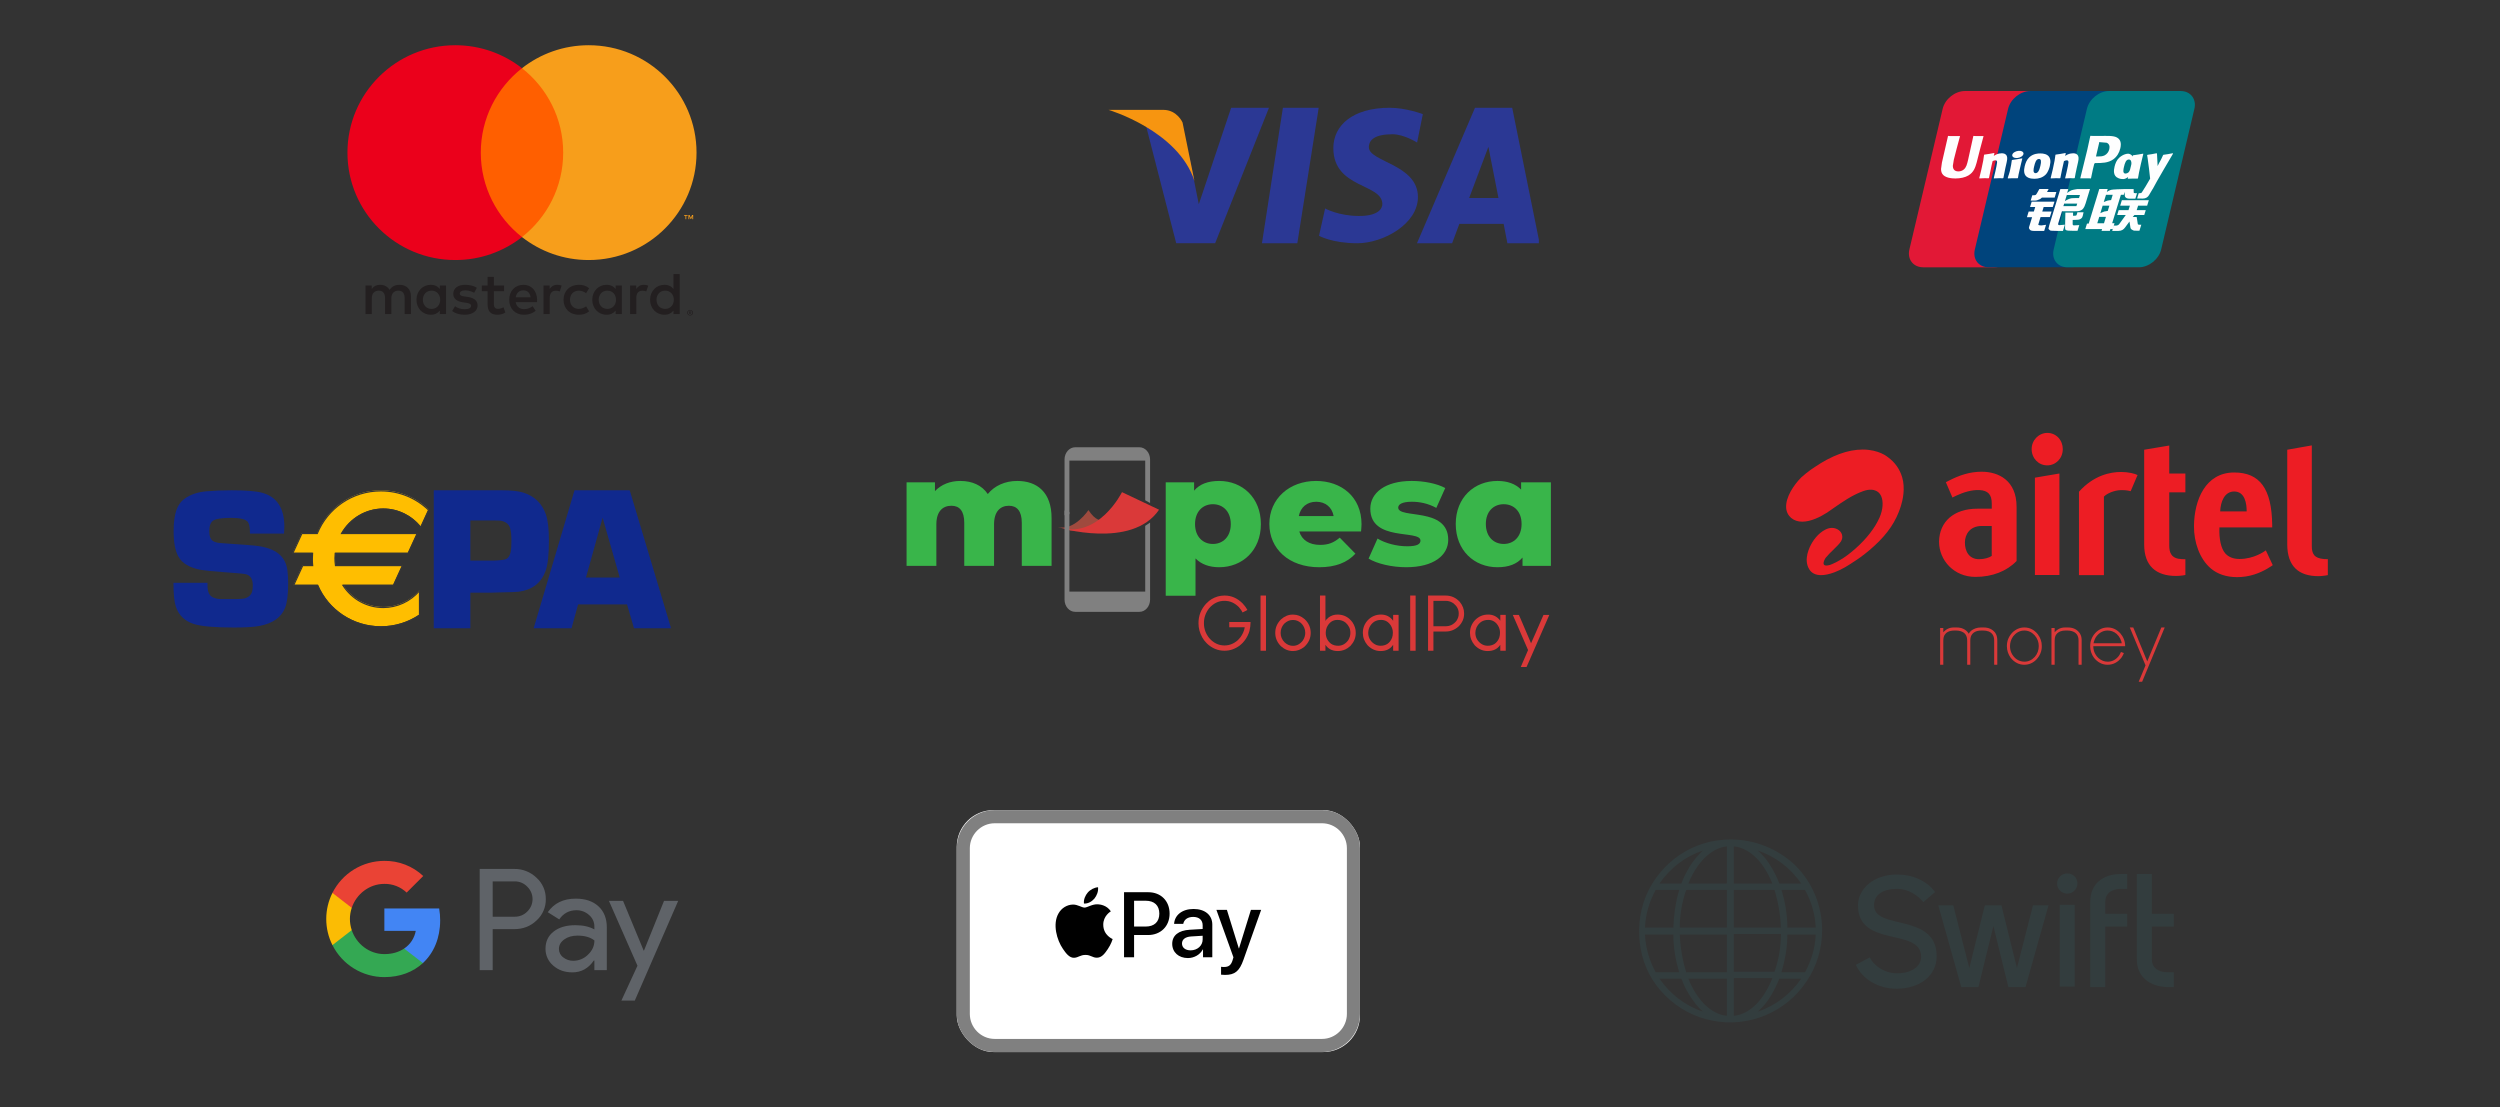 <svg width="341" height="151" viewBox="0 0 341 151" fill="none" xmlns="http://www.w3.org/2000/svg">
<rect x="0" y="0" width="341" height="151" fill="#333333" stroke="none"/>
<g clip-path="url(#clip0_7553_6808)">
<path d="M56.053 42.835V40.393C56.053 39.474 55.464 38.855 54.516 38.847C54.017 38.839 53.502 38.993 53.143 39.539C52.873 39.107 52.448 38.847 51.851 38.847C51.434 38.847 51.025 38.969 50.707 39.425V38.944H49.856V42.835H50.715V40.678C50.715 40.003 51.091 39.644 51.671 39.644C52.235 39.644 52.521 40.011 52.521 40.67V42.835H53.38V40.678C53.38 40.003 53.772 39.644 54.336 39.644C54.916 39.644 55.194 40.011 55.194 40.67V42.835H56.053ZM68.756 38.944H67.366V37.764H66.508V38.944H65.715V39.718H66.508V41.492C66.508 42.395 66.859 42.932 67.865 42.932C68.233 42.932 68.657 42.819 68.927 42.631L68.682 41.907C68.429 42.053 68.151 42.127 67.93 42.127C67.505 42.127 67.366 41.866 67.366 41.476V39.718H68.756V38.944ZM76.006 38.847C75.516 38.847 75.197 39.075 74.976 39.417V38.944H74.134V42.835H74.984V40.654C74.984 40.011 75.262 39.653 75.818 39.653C75.99 39.653 76.17 39.677 76.35 39.75L76.611 38.953C76.423 38.879 76.178 38.847 76.006 38.847ZM65.044 39.254C64.636 38.985 64.072 38.847 63.45 38.847C62.461 38.847 61.824 39.319 61.824 40.092C61.824 40.727 62.298 41.118 63.172 41.24L63.573 41.297C64.039 41.362 64.26 41.484 64.26 41.704C64.26 42.005 63.949 42.176 63.369 42.176C62.78 42.176 62.355 41.988 62.069 41.769L61.668 42.428C62.134 42.77 62.723 42.932 63.361 42.932C64.489 42.932 65.142 42.404 65.142 41.663C65.142 40.979 64.628 40.621 63.777 40.499L63.377 40.442C63.009 40.393 62.715 40.32 62.715 40.059C62.715 39.775 62.993 39.604 63.459 39.604C63.957 39.604 64.44 39.791 64.677 39.937L65.044 39.254ZM87.814 38.847C87.324 38.847 87.005 39.075 86.784 39.417V38.944H85.942V42.835H86.792V40.654C86.792 40.011 87.07 39.653 87.626 39.653C87.798 39.653 87.978 39.677 88.157 39.75L88.419 38.953C88.231 38.879 87.986 38.847 87.814 38.847ZM76.865 40.89C76.865 42.07 77.69 42.932 78.949 42.932C79.538 42.932 79.93 42.802 80.355 42.469L79.946 41.785C79.628 42.013 79.292 42.135 78.925 42.135C78.246 42.127 77.748 41.639 77.748 40.89C77.748 40.141 78.246 39.653 78.925 39.644C79.292 39.644 79.628 39.767 79.946 39.994L80.355 39.311C79.93 38.977 79.538 38.847 78.949 38.847C77.69 38.847 76.865 39.709 76.865 40.89ZM84.822 40.89V38.944H83.972V39.417C83.703 39.067 83.294 38.847 82.738 38.847C81.643 38.847 80.784 39.701 80.784 40.89C80.784 42.078 81.643 42.932 82.738 42.932C83.294 42.932 83.703 42.713 83.972 42.363V42.835H84.822V40.89ZM81.663 40.89C81.663 40.206 82.113 39.644 82.848 39.644C83.551 39.644 84.025 40.182 84.025 40.89C84.025 41.598 83.551 42.135 82.848 42.135C82.109 42.135 81.663 41.573 81.663 40.89ZM71.404 38.847C70.26 38.847 69.459 39.677 69.459 40.89C69.459 42.127 70.292 42.932 71.461 42.932C72.05 42.932 72.589 42.786 73.064 42.387L72.647 41.761C72.32 42.021 71.903 42.167 71.51 42.167C70.963 42.167 70.464 41.915 70.341 41.215H73.243C73.251 41.109 73.26 41.004 73.26 40.89C73.251 39.677 72.499 38.847 71.404 38.847ZM71.388 39.604C71.936 39.604 72.287 39.946 72.377 40.548H70.35C70.44 39.986 70.783 39.604 71.388 39.604ZM92.711 40.89V37.382H91.861V39.417C91.591 39.067 91.182 38.847 90.626 38.847C89.531 38.847 88.672 39.701 88.672 40.89C88.672 42.078 89.531 42.932 90.626 42.932C91.182 42.932 91.591 42.713 91.861 42.363V42.835H92.711V40.89ZM94.129 42.273C94.182 42.273 94.235 42.281 94.284 42.302C94.333 42.322 94.374 42.351 94.411 42.383C94.448 42.42 94.476 42.461 94.497 42.505C94.517 42.554 94.529 42.603 94.529 42.656C94.529 42.709 94.517 42.758 94.497 42.806C94.476 42.851 94.448 42.896 94.411 42.928C94.374 42.965 94.333 42.989 94.284 43.01C94.235 43.03 94.186 43.042 94.129 43.042C94.072 43.042 94.023 43.03 93.974 43.01C93.925 42.989 93.884 42.961 93.847 42.928C93.81 42.892 93.781 42.851 93.761 42.806C93.741 42.762 93.728 42.709 93.728 42.656C93.728 42.603 93.741 42.554 93.761 42.505C93.781 42.456 93.81 42.416 93.847 42.383C93.884 42.346 93.925 42.322 93.974 42.302C94.019 42.281 94.072 42.273 94.129 42.273ZM94.129 42.961C94.17 42.961 94.211 42.953 94.248 42.937C94.284 42.92 94.317 42.9 94.341 42.871C94.37 42.843 94.391 42.81 94.407 42.774C94.423 42.737 94.431 42.697 94.431 42.656C94.431 42.615 94.423 42.574 94.407 42.538C94.391 42.501 94.37 42.469 94.341 42.44C94.313 42.412 94.284 42.391 94.248 42.375C94.211 42.359 94.174 42.351 94.129 42.351C94.088 42.351 94.047 42.359 94.01 42.375C93.974 42.391 93.941 42.412 93.912 42.44C93.884 42.469 93.863 42.501 93.847 42.538C93.831 42.574 93.822 42.615 93.822 42.656C93.822 42.697 93.831 42.737 93.847 42.774C93.863 42.81 93.884 42.843 93.912 42.871C93.941 42.9 93.974 42.92 94.01 42.937C94.047 42.953 94.084 42.961 94.129 42.961ZM94.149 42.477C94.194 42.477 94.231 42.489 94.256 42.509C94.28 42.53 94.292 42.558 94.292 42.595C94.292 42.623 94.284 42.648 94.264 42.668C94.243 42.688 94.215 42.701 94.178 42.705L94.296 42.839H94.203L94.092 42.705H94.055V42.839H93.978V42.481H94.149V42.477ZM94.064 42.546V42.644H94.153C94.174 42.644 94.19 42.639 94.203 42.631C94.215 42.623 94.219 42.611 94.219 42.595C94.219 42.578 94.215 42.566 94.203 42.558C94.19 42.55 94.174 42.546 94.153 42.546H94.064ZM89.547 40.89C89.547 40.206 89.997 39.644 90.733 39.644C91.436 39.644 91.91 40.182 91.91 40.89C91.91 41.598 91.436 42.135 90.733 42.135C89.997 42.135 89.547 41.573 89.547 40.89ZM60.843 40.89V38.944H59.993V39.417C59.723 39.067 59.314 38.847 58.758 38.847C57.663 38.847 56.805 39.701 56.805 40.89C56.805 42.078 57.663 42.932 58.758 42.932C59.314 42.932 59.723 42.713 59.993 42.363V42.835H60.843V40.89ZM57.679 40.89C57.679 40.206 58.129 39.644 58.865 39.644C59.568 39.644 60.042 40.182 60.042 40.89C60.042 41.598 59.568 42.135 58.865 42.135C58.129 42.135 57.679 41.573 57.679 40.89Z" fill="#231F20"/>
<path d="M77.636 9.303H64.762V32.34H77.636V9.303Z" fill="#FF5F00"/>
<path d="M65.58 20.819C65.58 16.148 67.778 11.985 71.2 9.303C68.698 7.341 65.539 6.169 62.105 6.169C53.98 6.169 47.392 12.729 47.392 20.819C47.392 28.909 53.98 35.469 62.105 35.469C65.539 35.469 68.694 34.297 71.2 32.336C67.778 29.654 65.58 25.491 65.58 20.819Z" fill="#EB001B"/>
<path d="M95.007 20.819C95.007 28.909 88.419 35.469 80.293 35.469C76.86 35.469 73.705 34.297 71.199 32.336C74.62 29.654 76.819 25.491 76.819 20.819C76.819 16.148 74.62 11.985 71.199 9.303C73.701 7.341 76.86 6.169 80.293 6.169C88.419 6.169 95.007 12.729 95.007 20.819Z" fill="#F79E1B"/>
<path d="M93.602 29.898V29.426H93.794V29.329H93.308V29.426H93.5V29.898H93.602ZM94.546 29.898V29.329H94.399L94.227 29.719L94.056 29.329H93.904V29.898H94.011V29.471L94.17 29.841H94.28L94.44 29.471V29.902H94.546V29.898Z" fill="#F79E1B"/>
</g>
<g clip-path="url(#clip1_7553_6808)">
<path d="M167.927 14.701L163.516 27.858C163.516 27.858 162.395 22.293 162.284 21.594C159.773 15.864 156.067 16.183 156.067 16.183L160.435 33.179V33.176H165.745L173.087 14.701H167.927ZM172.131 33.179H176.954L179.87 14.701H174.987L172.131 33.179ZM206.264 14.701H201.189L193.277 33.179H198.068L199.056 30.54H205.096L205.61 33.179H210L206.264 14.701ZM200.393 27.011L203.018 20.028L204.392 27.011H200.393ZM186.712 20.087C186.712 19.069 187.549 18.311 189.948 18.311C191.507 18.311 193.292 19.444 193.292 19.444L194.075 15.565C194.075 15.565 191.794 14.7 189.555 14.7C184.483 14.7 181.868 17.125 181.868 20.196C181.868 25.75 188.552 24.989 188.552 27.841C188.552 28.33 188.164 29.46 185.38 29.46C182.588 29.46 180.746 28.437 180.746 28.437L179.914 32.16C179.914 32.16 181.7 33.178 185.15 33.178C188.609 33.178 193.406 30.591 193.406 26.875C193.406 22.405 186.712 22.082 186.712 20.087Z" fill="#2B3894"/>
<path d="M162.923 24.688L161.3 16.712C161.3 16.712 160.566 14.984 158.658 14.984C156.749 14.984 151.199 14.984 151.199 14.984C151.199 14.984 160.709 17.793 162.923 24.688Z" fill="#F79510"/>
</g>
<g clip-path="url(#clip2_7553_6808)">
<path d="M268.015 12.416H277.751C279.11 12.416 279.955 13.508 279.638 14.852L275.105 34.028C274.786 35.367 273.425 36.46 272.065 36.46H262.328C260.971 36.46 260.125 35.367 260.441 34.028L264.978 14.852C265.294 13.508 266.654 12.416 268.015 12.416Z" fill="#E21836"/>
<path d="M276.94 12.415H288.136C289.495 12.415 288.882 13.507 288.562 14.85L284.031 34.028C283.712 35.367 283.812 36.459 282.45 36.459H271.254C269.892 36.459 269.05 35.367 269.369 34.028L273.902 14.85C274.223 13.507 275.58 12.415 276.94 12.415Z" fill="#00447C"/>
<path d="M287.692 12.415H297.428C298.789 12.415 299.634 13.507 299.314 14.85L294.783 34.028C294.463 35.367 293.101 36.459 291.74 36.459H282.01C280.648 36.459 279.803 35.367 280.122 34.028L284.655 14.85C284.972 13.507 286.331 12.415 287.692 12.415Z" fill="#007B84"/>
<path d="M270.558 18.56C269.557 18.571 269.261 18.56 269.167 18.538C269.13 18.709 268.455 21.779 268.452 21.782C268.307 22.404 268.202 22.846 267.842 23.133C267.638 23.299 267.4 23.379 267.123 23.379C266.68 23.379 266.421 23.162 266.377 22.75L266.369 22.608C266.369 22.608 266.505 21.776 266.505 21.771C266.505 21.771 267.213 18.973 267.34 18.603C267.345 18.589 267.348 18.575 267.35 18.56C265.97 18.573 265.726 18.56 265.709 18.538C265.693 18.606 265.679 18.674 265.666 18.742L264.942 21.896L264.879 22.165L264.759 23.04C264.759 23.299 264.81 23.511 264.914 23.689C265.243 24.258 266.185 24.343 266.717 24.343C267.402 24.343 268.045 24.199 268.481 23.938C269.235 23.498 269.432 22.811 269.609 22.201L269.69 21.887C269.69 21.887 270.421 18.981 270.545 18.603C270.55 18.582 270.552 18.571 270.558 18.56ZM273.043 20.906C272.867 20.906 272.545 20.947 272.256 21.087C272.151 21.14 272.052 21.202 271.947 21.263L272.042 20.926L271.99 20.87C271.377 20.992 271.24 21.009 270.674 21.087L270.627 21.118C270.561 21.656 270.502 22.059 270.259 23.115C270.166 23.505 270.07 23.897 269.973 24.285L269.999 24.335C270.418 24.309 270.839 24.302 271.26 24.313L271.3 24.269C271.365 23.946 271.372 23.87 271.515 23.215C271.581 22.904 271.72 22.222 271.789 21.979C271.915 21.921 272.039 21.865 272.158 21.865C272.44 21.865 272.406 22.108 272.395 22.205C272.383 22.367 272.28 22.898 272.175 23.354L272.104 23.648C272.055 23.865 272.001 24.076 271.952 24.292L271.973 24.335C272.545 24.305 272.72 24.305 273.208 24.313L273.265 24.269C273.354 23.764 273.38 23.628 273.537 22.893L273.615 22.556C273.768 21.894 273.845 21.559 273.73 21.286C273.607 20.98 273.313 20.906 273.043 20.906ZM275.82 21.598C275.515 21.655 275.322 21.693 275.129 21.719C274.938 21.749 274.752 21.776 274.457 21.816L274.435 21.837L274.413 21.853C274.382 22.069 274.361 22.255 274.32 22.475C274.286 22.701 274.233 22.959 274.147 23.329C274.113 23.492 274.067 23.653 274.008 23.81C273.971 23.91 273.93 24.006 273.855 24.285L273.872 24.311L273.887 24.335C274.162 24.322 274.342 24.313 274.526 24.311C274.711 24.304 274.902 24.311 275.197 24.313L275.223 24.292L275.251 24.269C275.294 24.017 275.3 23.95 275.326 23.827C275.352 23.696 275.397 23.514 275.506 23.028C275.558 22.8 275.615 22.573 275.669 22.34C275.725 22.107 275.783 21.879 275.839 21.651L275.83 21.624L275.82 21.598ZM275.826 20.664C275.55 20.504 275.065 20.555 274.738 20.776C274.413 20.994 274.376 21.303 274.652 21.466C274.923 21.622 275.41 21.575 275.733 21.352C276.057 21.129 276.098 20.824 275.826 20.664ZM277.496 24.385C278.055 24.385 278.628 24.233 279.06 23.783C279.391 23.418 279.543 22.873 279.595 22.65C279.767 21.909 279.634 21.563 279.466 21.351C279.211 21.029 278.761 20.927 278.293 20.927C278.012 20.927 277.343 20.954 276.82 21.429C276.445 21.771 276.272 22.236 276.167 22.682C276.061 23.136 275.94 23.954 276.702 24.258C276.938 24.357 277.277 24.385 277.496 24.385ZM277.453 22.716C277.582 22.154 277.734 21.683 278.122 21.683C278.426 21.683 278.448 22.034 278.313 22.597C278.289 22.722 278.177 23.187 278.027 23.386C277.922 23.531 277.799 23.62 277.661 23.62C277.62 23.62 277.377 23.62 277.374 23.265C277.372 23.09 277.408 22.91 277.452 22.716H277.453ZM280.993 24.313L281.036 24.269C281.098 23.946 281.109 23.87 281.246 23.215C281.315 22.904 281.456 22.222 281.523 21.979C281.649 21.921 281.772 21.864 281.894 21.864C282.175 21.864 282.14 22.108 282.13 22.204C282.119 22.367 282.016 22.898 281.908 23.353L281.842 23.648C281.791 23.865 281.735 24.076 281.686 24.292L281.707 24.335C282.118 24.309 282.529 24.302 282.94 24.313L283 24.269C283.085 23.763 283.109 23.628 283.271 22.893L283.347 22.555C283.501 21.894 283.579 21.559 283.465 21.286C283.339 20.98 283.044 20.906 282.777 20.906C282.601 20.906 282.277 20.947 281.99 21.087C281.886 21.142 281.783 21.201 281.683 21.263L281.771 20.927L281.724 20.87C281.112 20.992 280.972 21.009 280.406 21.087L280.363 21.118C280.294 21.656 280.238 22.059 279.995 23.115C279.902 23.505 279.805 23.897 279.709 24.285L279.735 24.335C280.153 24.309 280.573 24.302 280.993 24.313ZM285.209 24.335C285.245 24.161 285.459 23.133 285.461 23.133C285.461 23.133 285.643 22.378 285.654 22.35C285.654 22.35 285.712 22.272 285.77 22.241H285.854C286.651 22.241 287.551 22.241 288.257 21.73C288.737 21.379 289.065 20.861 289.211 20.232C289.249 20.077 289.277 19.893 289.277 19.71C289.277 19.469 289.227 19.23 289.086 19.044C288.726 18.548 288.01 18.538 287.183 18.535L286.775 18.538C285.717 18.552 285.292 18.548 285.118 18.527L285.075 18.738L284.696 20.473L283.746 24.329C284.67 24.317 285.049 24.317 285.209 24.335ZM285.911 21.258L286.312 19.536L286.325 19.447L286.331 19.38L286.492 19.397L287.343 19.469C287.672 19.593 287.807 19.916 287.712 20.337C287.627 20.722 287.373 21.045 287.048 21.202C286.78 21.334 286.452 21.345 286.113 21.345H285.895L285.911 21.258ZM288.422 22.748C288.315 23.196 288.193 24.013 288.952 24.305C289.194 24.406 289.41 24.436 289.631 24.425C289.864 24.413 290.08 24.298 290.28 24.132L290.225 24.337L290.26 24.381C290.695 24.36 291.131 24.354 291.567 24.362L291.62 24.322C291.707 23.821 291.788 23.336 292.013 22.378C292.122 21.92 292.231 21.465 292.343 21.009L292.326 20.958C291.715 21.07 291.552 21.094 290.964 21.176L290.92 21.212L290.902 21.347C290.804 21.189 290.653 21.066 290.473 21.001C290.212 20.899 289.599 21.029 289.071 21.503C288.7 21.841 288.522 22.303 288.421 22.748L288.422 22.748ZM289.705 22.776C289.835 22.224 289.985 21.757 290.375 21.757C290.62 21.757 290.75 21.98 290.724 22.362C290.702 22.458 290.681 22.558 290.654 22.671C290.615 22.835 290.572 22.998 290.532 23.161C290.497 23.262 290.448 23.358 290.387 23.447C290.287 23.587 290.05 23.674 289.912 23.674C289.873 23.674 289.633 23.674 289.625 23.325C289.623 23.15 289.659 22.973 289.705 22.776ZM296.404 20.954L296.357 20.901C295.752 21.021 295.642 21.04 295.087 21.115L295.047 21.154C295.045 21.161 295.043 21.172 295.039 21.18L295.038 21.172C294.625 22.111 294.637 21.909 294.3 22.649C294.299 22.614 294.299 22.594 294.297 22.558L294.212 20.954L294.16 20.901C293.526 21.021 293.511 21.04 292.927 21.115L292.881 21.154C292.875 21.174 292.875 21.196 292.871 21.218L292.875 21.226C292.947 21.594 292.93 21.512 293.003 22.093C293.037 22.378 293.083 22.665 293.117 22.946C293.175 23.418 293.207 23.65 293.278 24.368C292.883 25.011 292.79 25.254 292.41 25.818L292.412 25.823L292.145 26.24C292.114 26.284 292.086 26.314 292.047 26.327C291.991 26.348 291.931 26.356 291.872 26.351H291.723L291.502 27.074L292.26 27.087C292.702 27.085 292.982 26.88 293.132 26.605L293.608 25.802H293.601L293.651 25.746C293.97 25.067 296.404 20.954 296.404 20.954ZM288.422 30.444H288.1L289.288 26.574H289.682L289.807 26.175L289.82 26.619C289.805 26.892 290.023 27.135 290.598 27.095H291.262L291.491 26.35H291.241C291.098 26.35 291.031 26.314 291.04 26.238L291.027 25.786H289.796V25.788C289.398 25.797 288.21 25.826 287.969 25.89C287.678 25.963 287.371 26.181 287.371 26.181L287.492 25.782H286.34L286.1 26.573L284.897 30.503H284.664L284.435 31.243H286.727L286.651 31.49H287.781L287.856 31.243H288.173L288.422 30.443V30.444ZM287.48 27.36C287.296 27.41 286.953 27.563 286.953 27.563L287.258 26.573H288.172L287.952 27.294C287.952 27.294 287.67 27.31 287.481 27.36L287.48 27.36ZM287.498 28.773C287.498 28.773 287.211 28.809 287.022 28.851C286.836 28.906 286.486 29.082 286.486 29.082L286.801 28.052H287.721L287.498 28.773ZM286.985 30.453H286.068L286.334 29.585H287.248L286.985 30.453ZM289.195 28.052H290.518L290.328 28.659H288.988L288.787 29.322H289.96L289.072 30.554C289.03 30.621 288.967 30.673 288.892 30.702C288.819 30.743 288.737 30.767 288.653 30.77H288.328L288.104 31.496H288.955C289.398 31.496 289.659 31.298 289.852 31.038L290.461 30.216L290.592 31.051C290.602 31.111 290.628 31.168 290.666 31.217C290.704 31.266 290.753 31.306 290.81 31.334C290.896 31.375 290.984 31.448 291.108 31.459C291.241 31.464 291.337 31.468 291.402 31.468H291.819L292.071 30.656H291.906C291.811 30.656 291.649 30.64 291.62 30.611C291.592 30.575 291.592 30.521 291.577 30.437L291.445 29.602H290.902L291.14 29.322H292.478L292.684 28.659H291.445L291.638 28.052H292.872L293.102 27.304H289.421L289.195 28.052ZM278.024 30.622L278.332 29.61H279.601L279.833 28.857H278.563L278.757 28.234H279.999L280.229 27.505H277.123L276.898 28.234H277.604L277.415 28.856H276.708L276.474 29.622H277.179L276.767 30.962C276.712 31.14 276.794 31.206 276.845 31.289C276.898 31.369 276.952 31.422 277.072 31.453C277.197 31.48 277.282 31.496 277.397 31.496H278.828L279.083 30.662L278.449 30.748C278.327 30.748 277.987 30.734 278.024 30.622ZM278.17 25.777L277.848 26.35C277.779 26.475 277.717 26.552 277.661 26.588C277.612 26.619 277.515 26.631 277.374 26.631H277.206L276.982 27.364H277.539C277.807 27.364 278.012 27.267 278.11 27.218C278.217 27.163 278.245 27.194 278.326 27.117L278.514 26.956H280.254L280.485 26.193H279.211L279.434 25.777H278.17ZM280.738 30.636C280.708 30.595 280.73 30.52 280.775 30.366L281.25 28.815H282.942C283.189 28.811 283.367 28.809 283.482 28.801C283.607 28.787 283.742 28.744 283.89 28.666C284.011 28.603 284.114 28.51 284.185 28.397C284.259 28.297 284.376 28.08 284.477 27.745L285.075 25.782L283.32 25.792C283.32 25.792 282.779 25.87 282.541 25.957C282.301 26.054 281.957 26.324 281.957 26.324L282.116 25.786H281.032L279.513 30.748C279.471 30.884 279.438 31.024 279.415 31.165C279.412 31.255 279.531 31.345 279.608 31.412C279.699 31.479 279.833 31.468 279.962 31.479C280.097 31.49 280.29 31.496 280.556 31.496H281.39L281.645 30.645L280.9 30.714C280.868 30.715 280.837 30.708 280.809 30.694C280.781 30.681 280.756 30.661 280.738 30.636ZM281.557 27.767H283.335L283.221 28.116C283.205 28.124 283.167 28.099 282.987 28.12H281.448L281.557 27.767ZM281.913 26.597H283.705L283.577 27.017C283.577 27.017 282.732 27.009 282.597 27.034C282.001 27.135 281.654 27.449 281.654 27.449L281.913 26.597ZM283.261 29.285C283.251 29.327 283.226 29.366 283.19 29.392C283.155 29.415 283.096 29.423 283.009 29.423H282.756L282.77 28.999H281.717L281.675 31.076C281.673 31.226 281.688 31.312 281.799 31.382C281.91 31.468 282.253 31.479 282.715 31.479H283.375L283.613 30.702L283.039 30.733L282.847 30.744C282.822 30.733 282.797 30.724 282.769 30.696C282.745 30.672 282.704 30.687 282.71 30.537L282.715 30.004L283.317 29.98C283.643 29.98 283.782 29.875 283.9 29.776C284.014 29.68 284.05 29.571 284.093 29.423L284.195 28.951H283.366L283.261 29.285Z" fill="#FEFEFE"/>
</g>
<g clip-path="url(#clip3_7553_6808)">
<path d="M38.74 72.779H34.096C34.096 72.006 34.006 71.487 33.828 71.223C33.551 70.832 32.789 70.636 31.541 70.636C30.328 70.636 29.524 70.749 29.132 70.974C28.74 71.2 28.544 71.692 28.544 72.448C28.544 73.134 28.718 73.585 29.066 73.801C29.315 73.955 29.645 74.045 30.056 74.072L30.992 74.139C33 74.274 34.254 74.369 34.753 74.424C36.341 74.586 37.492 75.014 38.206 75.708C38.767 76.25 39.102 76.958 39.209 77.832C39.272 78.355 39.303 78.946 39.303 79.604C39.303 81.119 39.16 82.229 38.876 82.932C38.358 84.222 37.197 85.037 35.389 85.379C34.632 85.524 33.474 85.596 31.915 85.596C29.314 85.596 27.502 85.439 26.479 85.124C25.223 84.737 24.395 83.953 23.994 82.773C23.771 82.117 23.66 81.022 23.66 79.491H28.304C28.304 79.662 28.305 79.792 28.305 79.882C28.305 80.7 28.536 81.225 28.998 81.459C29.319 81.621 29.705 81.705 30.159 81.716H31.867C32.738 81.716 33.294 81.67 33.534 81.579C33.961 81.409 34.241 81.135 34.375 80.755C34.446 80.521 34.481 80.219 34.481 79.849C34.481 79.021 34.183 78.517 33.588 78.336C33.365 78.264 32.33 78.165 30.482 78.039C28.997 77.931 27.966 77.828 27.389 77.727C25.869 77.439 24.855 76.845 24.349 75.944C23.905 75.179 23.683 74.02 23.683 72.471C23.683 71.291 23.803 70.344 24.043 69.633C24.283 68.921 24.671 68.38 25.205 68.011C25.988 67.443 26.99 67.11 28.209 67.011C29.224 66.921 30.349 66.875 31.587 66.875C33.536 66.875 34.926 66.989 35.754 67.214C37.775 67.765 38.785 69.308 38.785 71.844C38.785 72.052 38.77 72.363 38.74 72.779Z" fill="#10298E"/>
<path d="M59.165 85.696V66.875H66.441H67.583H68.466C69.741 66.875 70.715 66.98 71.383 67.192C72.913 67.678 73.939 68.674 74.465 70.179C74.736 70.969 74.872 72.158 74.872 73.746C74.872 75.655 74.722 77.026 74.424 77.862C73.827 79.514 72.6 80.465 70.745 80.712C70.527 80.749 69.6 80.782 67.962 80.809L67.133 80.836H64.157V85.696H59.165ZM64.157 76.47H67.269C68.256 76.434 68.856 76.358 69.072 76.237C69.367 76.073 69.565 75.743 69.663 75.249C69.727 74.92 69.758 74.43 69.758 73.781C69.758 72.984 69.695 72.394 69.57 72.009C69.39 71.469 68.96 71.141 68.279 71.021C68.144 71.003 67.822 70.993 67.311 70.993H64.157V76.47Z" fill="#10298E"/>
<path d="M85.526 82.443H78.852L77.955 85.696H72.79L78.363 66.875H85.893L91.534 85.696H86.478L85.526 82.443ZM84.535 78.777L82.196 70.618L79.926 78.777H84.535Z" fill="#10298E"/>
<path d="M52.276 69.356C54.335 69.356 56.173 70.318 57.38 71.825L58.456 69.484C56.774 67.87 54.483 66.875 51.957 66.875C48.023 66.875 44.659 69.286 43.278 72.698H41.179L39.94 75.393H42.64C42.62 75.643 42.606 75.893 42.606 76.149C42.606 76.457 42.622 76.763 42.652 77.064H41.296L40.057 79.761H43.342C44.762 83.087 48.085 85.421 51.957 85.421C53.908 85.421 55.719 84.828 57.218 83.815V80.511C56.011 81.906 54.245 82.787 52.276 82.787C49.975 82.787 47.951 81.583 46.773 79.761H53.651L54.89 77.064H45.76C45.713 76.74 45.688 76.409 45.688 76.071C45.688 75.842 45.699 75.616 45.721 75.393H55.658L56.897 72.698H46.58C47.721 70.7 49.844 69.356 52.276 69.356Z" fill="#FFBE00"/>
<path d="M52.274 69.517C54.236 69.517 56.074 70.407 57.317 71.957L57.397 72.057L57.451 71.94L58.527 69.599L58.551 69.546L58.51 69.506C56.741 67.809 54.413 66.875 51.955 66.875C50.035 66.875 48.189 67.444 46.614 68.521C45.076 69.572 43.896 71.034 43.203 72.748L43.276 72.698H41.178H41.126L41.105 72.744L39.867 75.44L39.813 75.555H39.938H42.638L42.558 75.467C42.536 75.747 42.525 75.996 42.525 76.229C42.525 76.532 42.54 76.843 42.571 77.153L42.65 77.064H41.294H41.243L41.222 77.111L39.983 79.807L39.93 79.922H40.055H43.34L43.267 79.873C44.748 83.341 48.158 85.583 51.955 85.583C53.858 85.583 55.692 85.023 57.26 83.963L57.295 83.939V83.895V80.591V80.377L57.156 80.538C55.919 81.967 54.14 82.786 52.274 82.786C50.08 82.786 48.047 81.668 46.837 79.796L46.77 79.922H53.649H53.701L53.722 79.876L54.961 77.179L55.014 77.064H54.889H45.758L45.837 77.133C45.79 76.807 45.766 76.477 45.766 76.151C45.766 75.93 45.777 75.705 45.799 75.482L45.72 75.555H55.656H55.708L55.729 75.508L56.967 72.813L57.021 72.698H56.895H46.578L46.647 72.819C47.81 70.782 49.967 69.517 52.274 69.517ZM46.578 72.859H56.895L56.823 72.744L55.584 75.44L55.656 75.393H45.72H45.648L45.64 75.466C45.618 75.694 45.606 75.925 45.606 76.151C45.606 76.485 45.631 76.823 45.679 77.157L45.69 77.226H45.758H54.889L54.816 77.111L53.578 79.807L53.649 79.76H46.77H46.623L46.704 79.885C47.943 81.803 50.026 82.947 52.274 82.947C54.185 82.947 56.009 82.108 57.276 80.645L57.136 80.591V83.895L57.171 83.829C55.63 84.87 53.827 85.421 51.955 85.421C48.221 85.421 44.869 83.218 43.414 79.808L43.392 79.76H43.34H40.055L40.128 79.876L41.366 77.179L41.294 77.226H42.65H42.738L42.73 77.137C42.7 76.832 42.684 76.526 42.684 76.229C42.684 76.001 42.695 75.756 42.717 75.481L42.724 75.393H42.638H39.938L40.01 75.508L41.249 72.813L41.178 72.859H43.276H43.329L43.349 72.809C44.031 71.125 45.191 69.688 46.703 68.655C48.251 67.597 50.068 67.037 51.955 67.037C54.372 67.037 56.66 67.955 58.4 69.624L58.382 69.53L57.307 71.872L57.441 71.855C56.167 70.266 54.284 69.355 52.274 69.355C49.91 69.355 47.701 70.651 46.509 72.738L46.44 72.859H46.578Z" fill="#363636"/>
</g>
<g clip-path="url(#clip4_7553_6808)">
<path d="M144.307 71.889C146.567 72.447 148.464 69.576 148.464 69.576C150.332 72.444 151.844 70.135 151.844 70.135C151.844 70.135 150.45 72.447 146.008 72.356L144.307 71.889Z" fill="#9F4A3E"/>
<path d="M153.039 67.128C153.039 67.128 149.815 73.657 144.274 71.928C144.274 71.928 154.388 74.992 158.095 69.525L153.039 67.128Z" fill="#DA3939"/>
<path d="M156.209 71.726V80.693H145.865V69.835C145.598 69.773 145.368 69.698 145.203 69.637V81.789C145.203 82.709 145.854 83.455 146.657 83.455H155.417C156.22 83.455 156.87 82.709 156.87 81.789V71.278C156.654 71.436 156.399 71.604 156.209 71.726Z" fill="#808080"/>
<path d="M145.865 62.822H156.209V68.238L156.87 68.614V62.673C156.87 61.753 156.219 61.007 155.417 61.007H146.657C145.854 61.007 145.203 61.752 145.203 62.673V70.281C145.499 70.24 145.723 70.171 145.865 70.117V62.822Z" fill="#808080"/>
<path d="M143.436 70.665V77.181H139.373V71.317C139.373 69.678 138.689 68.985 137.619 68.985C136.443 68.985 135.588 69.763 135.588 71.527V77.181H131.526V71.317C131.526 69.678 130.863 68.985 129.772 68.985C128.575 68.985 127.72 69.763 127.72 71.527V77.181H123.656V65.79H127.527V66.988C128.404 66.064 129.622 65.601 130.991 65.601C132.573 65.601 133.92 66.168 134.733 67.387C135.653 66.253 137.085 65.601 138.753 65.601C141.448 65.601 143.436 67.135 143.436 70.665Z" fill="#39B54A"/>
<path d="M171.985 71.485C171.985 75.1 169.44 77.37 166.297 77.37C164.95 77.37 163.859 76.971 163.068 76.172V81.257H159.005V65.79H162.875V66.925C163.645 66.022 164.778 65.601 166.296 65.601C169.44 65.601 171.985 67.87 171.985 71.485ZM167.879 71.485C167.879 69.763 166.81 68.774 165.441 68.774C164.073 68.774 163.004 69.762 163.004 71.485C163.004 73.209 164.073 74.197 165.441 74.197C166.81 74.197 167.879 73.209 167.879 71.485Z" fill="#39B54A"/>
<path d="M185.648 72.494H177.223C177.565 73.65 178.57 74.323 180.068 74.323C181.201 74.323 181.949 74.008 182.741 73.335L184.879 75.52C183.767 76.74 182.141 77.371 179.94 77.371C175.812 77.371 173.14 74.87 173.14 71.464C173.14 68.039 175.855 65.601 179.511 65.601C182.933 65.601 185.713 67.745 185.713 71.506C185.713 71.801 185.67 72.179 185.648 72.494ZM177.159 70.393H181.907C181.693 69.194 180.795 68.439 179.533 68.439C178.271 68.439 177.395 69.194 177.159 70.393Z" fill="#39B54A"/>
<path d="M186.675 76.193L187.894 73.461C188.963 74.112 190.524 74.512 191.935 74.512C193.304 74.512 193.752 74.218 193.752 73.734C193.752 72.2 186.91 73.944 186.91 69.384C186.91 67.24 188.92 65.601 192.555 65.601C194.18 65.601 195.976 65.937 197.131 66.568L195.912 69.278C194.757 68.648 193.603 68.438 192.576 68.438C191.208 68.438 190.716 68.816 190.716 69.236C190.716 70.813 197.538 69.11 197.538 73.629C197.538 75.731 195.57 77.37 191.807 77.37C189.839 77.37 187.808 76.887 186.675 76.193Z" fill="#39B54A"/>
<path d="M211.543 65.79V77.181H207.672V76.046C206.903 76.95 205.77 77.371 204.251 77.371C201.107 77.371 198.563 75.101 198.563 71.464C198.563 67.85 201.107 65.601 204.251 65.601C205.598 65.601 206.688 65.98 207.48 66.778V65.79H211.543ZM207.544 71.464C207.544 69.741 206.475 68.774 205.106 68.774C203.738 68.774 202.669 69.741 202.669 71.464C202.669 73.209 203.738 74.196 205.106 74.196C206.474 74.196 207.544 73.209 207.544 71.464Z" fill="#39B54A"/>
<path d="M166.99 81.234C167.004 81.234 167.028 81.234 167.063 81.234C167.963 81.234 168.772 81.59 169.49 82.303C169.769 82.605 169.978 82.886 170.118 83.146C170.118 83.16 170.124 83.181 170.139 83.208C169.727 83.428 169.511 83.537 169.49 83.537H169.48C169.403 83.345 169.232 83.099 168.967 82.797C168.402 82.235 167.76 81.954 167.042 81.954C167.035 81.954 167.021 81.954 167 81.954C166.212 81.954 165.521 82.289 164.929 82.961C164.454 83.572 164.217 84.243 164.217 84.977C164.217 84.983 164.217 84.997 164.217 85.018C164.217 85.758 164.454 86.426 164.929 87.023C165.515 87.701 166.212 88.041 167.021 88.041C167.697 88.041 168.312 87.794 168.862 87.3C169.141 87.013 169.319 86.783 169.396 86.612C169.494 86.468 169.595 86.241 169.699 85.933C169.727 85.837 169.755 85.713 169.783 85.563C169.316 85.563 168.618 85.563 167.691 85.563C167.684 85.563 167.676 85.559 167.67 85.552C167.67 85.436 167.67 85.203 167.67 84.853L167.691 84.843C168.165 84.843 169.124 84.843 170.568 84.843L170.578 84.853C170.578 85.244 170.526 85.655 170.421 86.087C170.163 86.91 169.713 87.571 169.072 88.072C168.437 88.531 167.753 88.76 167.021 88.76C166.121 88.76 165.32 88.428 164.615 87.763C164.322 87.461 164.113 87.187 163.987 86.941C163.646 86.33 163.475 85.693 163.475 85.028C163.475 85.014 163.475 84.997 163.475 84.977C163.475 83.99 163.816 83.115 164.5 82.355C164.793 82.053 165.044 81.844 165.253 81.727C165.811 81.398 166.39 81.234 166.99 81.234Z" fill="#DA3939"/>
<path d="M172.671 81.234H172.681C172.681 82.488 172.681 84.997 172.681 88.76H172.671C172.552 88.76 172.311 88.76 171.949 88.76H171.938C171.938 87.506 171.938 84.997 171.938 81.234H171.949C172.068 81.234 172.308 81.234 172.671 81.234Z" fill="#DA3939"/>
<path d="M176.29 83.835C176.311 83.835 176.356 83.835 176.426 83.835C176.963 83.835 177.472 84.041 177.953 84.452C178.504 84.973 178.78 85.597 178.78 86.324C178.78 87.057 178.49 87.691 177.911 88.226C177.437 88.61 176.921 88.802 176.363 88.802C175.756 88.802 175.208 88.583 174.72 88.144C174.204 87.623 173.946 87.023 173.946 86.344C173.946 86.33 173.946 86.314 173.946 86.293C173.946 85.614 174.204 85.014 174.72 84.493C175.208 84.055 175.732 83.835 176.29 83.835ZM174.679 86.324V86.344C174.679 86.831 174.863 87.259 175.233 87.63C175.568 87.938 175.944 88.092 176.363 88.092C176.886 88.092 177.332 87.852 177.702 87.373C177.925 87.037 178.037 86.687 178.037 86.324C178.037 85.803 177.842 85.354 177.451 84.977C177.123 84.703 176.771 84.566 176.394 84.566C176.373 84.566 176.346 84.566 176.311 84.566C175.899 84.566 175.512 84.74 175.149 85.09C174.836 85.453 174.679 85.865 174.679 86.324Z" fill="#DA3939"/>
<path d="M180.067 81.234C180.186 81.234 180.419 81.234 180.768 81.234L180.789 81.244C180.789 81.82 180.789 82.968 180.789 84.689C180.831 84.586 180.977 84.428 181.228 84.216C181.584 83.955 181.988 83.825 182.442 83.825C183.293 83.825 183.976 84.185 184.492 84.905C184.778 85.343 184.921 85.796 184.921 86.262C184.921 86.29 184.921 86.327 184.921 86.375C184.921 86.999 184.684 87.571 184.21 88.092C183.959 88.318 183.728 88.479 183.519 88.575C183.178 88.726 182.843 88.802 182.515 88.802C182.508 88.802 182.498 88.802 182.483 88.802C181.73 88.802 181.165 88.517 180.789 87.948C180.789 88.085 180.789 88.353 180.789 88.75C180.782 88.75 180.775 88.754 180.768 88.76C180.649 88.76 180.416 88.76 180.067 88.76L180.046 88.75C180.046 87.502 180.046 85.001 180.046 81.244C180.053 81.244 180.06 81.24 180.067 81.234ZM180.831 86.262C180.831 86.269 180.831 86.29 180.831 86.324C180.831 86.913 181.061 87.4 181.521 87.784C181.793 87.983 182.128 88.082 182.525 88.082C183.076 88.082 183.536 87.825 183.906 87.311C184.095 86.988 184.189 86.673 184.189 86.365C184.189 86.344 184.189 86.317 184.189 86.282C184.189 85.768 183.976 85.32 183.551 84.936C183.243 84.682 182.871 84.555 182.431 84.555C181.783 84.555 181.298 84.891 180.977 85.563C180.879 85.816 180.831 86.05 180.831 86.262Z" fill="#DA3939"/>
<path d="M188.373 83.825C189.057 83.825 189.604 84.103 190.015 84.658C190.015 84.665 190.019 84.675 190.026 84.689C190.026 84.559 190.026 84.291 190.026 83.887C190.033 83.887 190.04 83.88 190.047 83.866C190.158 83.866 190.392 83.866 190.748 83.866C190.748 83.873 190.754 83.88 190.769 83.887C190.769 84.696 190.769 86.317 190.769 88.75C190.762 88.75 190.754 88.754 190.748 88.761C190.629 88.761 190.396 88.761 190.047 88.761C190.04 88.761 190.033 88.757 190.026 88.75C190.026 88.613 190.026 88.346 190.026 87.948C189.649 88.517 189.081 88.802 188.321 88.802H188.31C187.634 88.802 187.041 88.538 186.532 88.01C186.106 87.503 185.894 86.947 185.894 86.344C185.894 86.33 185.894 86.314 185.894 86.293C185.894 85.641 186.127 85.066 186.594 84.566C187.09 84.072 187.682 83.825 188.373 83.825ZM186.626 86.293C186.626 86.3 186.626 86.31 186.626 86.324C186.626 86.9 186.86 87.373 187.327 87.743C187.62 87.969 187.944 88.082 188.3 88.082C189.06 88.082 189.586 87.719 189.879 86.992C189.949 86.773 189.984 86.557 189.984 86.344C189.984 86.324 189.984 86.289 189.984 86.242C189.984 85.94 189.89 85.628 189.702 85.306C189.374 84.806 188.934 84.555 188.383 84.555C187.651 84.555 187.118 84.898 186.783 85.584C186.678 85.83 186.626 86.067 186.626 86.293Z" fill="#DA3939"/>
<path d="M193.081 81.234H193.091C193.091 82.488 193.091 84.997 193.091 88.76H193.081C192.962 88.76 192.722 88.76 192.359 88.76H192.349C192.349 87.506 192.349 84.997 192.349 81.234H192.359C192.478 81.234 192.718 81.234 193.081 81.234Z" fill="#DA3939"/>
<path d="M194.807 81.234C195.205 81.234 196.003 81.234 197.203 81.234C197.942 81.234 198.58 81.522 199.117 82.098C199.508 82.585 199.703 83.102 199.703 83.65C199.703 83.671 199.703 83.698 199.703 83.733C199.703 84.356 199.462 84.919 198.981 85.419C198.458 85.898 197.869 86.138 197.213 86.138C196.837 86.138 196.272 86.138 195.518 86.138C195.518 86.577 195.518 87.448 195.518 88.75L195.508 88.76C195.389 88.76 195.156 88.76 194.807 88.76C194.8 88.76 194.793 88.757 194.786 88.75C194.786 87.496 194.786 84.994 194.786 81.244L194.807 81.234ZM195.518 81.954C195.518 82.529 195.518 83.685 195.518 85.419C195.797 85.419 196.359 85.419 197.203 85.419C197.782 85.419 198.266 85.176 198.657 84.689C198.866 84.38 198.971 84.055 198.971 83.712C198.971 83.698 198.971 83.681 198.971 83.66C198.971 83.14 198.741 82.69 198.28 82.314C197.952 82.073 197.59 81.954 197.192 81.954C196.822 81.954 196.265 81.954 195.518 81.954Z" fill="#DA3939"/>
<path d="M202.988 83.825C203.672 83.825 204.219 84.103 204.631 84.658C204.631 84.665 204.634 84.675 204.641 84.689C204.641 84.559 204.641 84.291 204.641 83.887C204.648 83.887 204.655 83.88 204.662 83.866C204.773 83.866 205.007 83.866 205.363 83.866C205.363 83.873 205.37 83.88 205.384 83.887C205.384 84.696 205.384 86.317 205.384 88.75C205.377 88.75 205.37 88.754 205.363 88.761C205.244 88.761 205.011 88.761 204.662 88.761C204.655 88.761 204.648 88.757 204.641 88.75C204.641 88.613 204.641 88.346 204.641 87.948C204.264 88.517 203.696 88.802 202.936 88.802H202.925C202.249 88.802 201.656 88.538 201.147 88.01C200.721 87.503 200.509 86.947 200.509 86.344C200.509 86.33 200.509 86.314 200.509 86.293C200.509 85.641 200.743 85.066 201.21 84.566C201.705 84.072 202.298 83.825 202.988 83.825ZM201.241 86.293C201.241 86.3 201.241 86.31 201.241 86.324C201.241 86.9 201.475 87.373 201.942 87.743C202.235 87.969 202.559 88.082 202.915 88.082C203.675 88.082 204.202 87.719 204.495 86.992C204.564 86.773 204.599 86.557 204.599 86.344C204.599 86.324 204.599 86.289 204.599 86.242C204.599 85.94 204.505 85.628 204.317 85.306C203.989 84.806 203.549 84.555 202.999 84.555C202.266 84.555 201.733 84.898 201.398 85.584C201.293 85.83 201.241 86.067 201.241 86.293Z" fill="#DA3939"/>
<path d="M207.172 83.876C207.179 83.876 207.26 84.055 207.413 84.411C207.727 85.151 208.201 86.262 208.836 87.743C208.842 87.729 209.045 87.273 209.442 86.375C210.16 84.709 210.524 83.876 210.53 83.876C210.712 83.876 210.976 83.876 211.325 83.876C210.858 84.939 209.93 87.064 208.543 90.251C208.487 90.375 208.379 90.618 208.218 90.981C208.093 90.981 207.831 90.981 207.434 90.981V90.971C207.601 90.587 207.932 89.82 208.428 88.668C208.086 87.866 207.392 86.269 206.346 83.876C206.485 83.876 206.76 83.876 207.172 83.876Z" fill="#DA3939"/>
</g>
<g clip-path="url(#clip5_7553_6808)">
<path fill-rule="evenodd" clip-rule="evenodd" d="M280.78 59.712C281.166 60.136 281.372 60.692 281.362 61.274C281.362 62.51 280.423 63.476 279.239 63.476C278.051 63.476 277.117 62.505 277.117 61.26C277.117 60.039 278.081 59.048 279.264 59.048C279.845 59.048 280.384 59.284 280.78 59.712ZM277.561 65.155L280.902 64.587V78.434H277.561V65.155ZM275.061 69.126V76.52C273.73 77.905 271.764 78.689 269.44 78.689C266.554 78.689 264.485 76.463 264.485 73.866C264.539 71.145 266.515 69.386 269.696 69.386H271.677V68.68C271.677 67.472 271.178 66.896 269.97 66.843C268.972 66.8 267.862 67.127 266.82 67.612L266.311 67.862L265.416 65.776L265.792 65.579C267.264 64.814 268.697 64.343 270.292 64.343C272.596 64.342 275.061 65.525 275.061 69.126ZM271.672 71.742H270.331C268.653 71.742 268.038 72.92 268.013 73.953C267.994 75.203 268.595 76.275 269.935 76.275C270.668 76.275 271.339 76.068 271.672 75.828V71.742ZM309.059 75.068L310.003 77.087C310.003 77.087 308.936 77.895 307.493 78.357C306.739 78.602 305.918 78.722 305.125 78.722C303.677 78.722 302.429 78.294 301.525 77.511C300.047 76.232 299.235 73.976 299.26 71.742C299.289 68.207 300.82 64.448 304.743 64.448C308.261 64.448 309.865 66.683 309.929 71.592V71.939H302.732C302.659 73.414 302.928 74.804 303.525 75.482C303.931 75.934 304.553 76.246 305.467 76.246C307.449 76.246 308.892 75.203 309.059 75.068ZM302.832 69.756H306.447C306.447 68.717 306.226 67.039 304.744 67.039C303.429 67.039 302.89 68.419 302.832 69.756ZM289.316 64.376C290.328 64.376 291.199 64.607 291.562 64.794L290.623 67.001C290.623 67.001 290.084 66.819 289.258 66.853C288.358 66.891 287.419 67.285 286.973 67.738V78.449H283.569L283.573 67.069C285.598 64.823 287.849 64.376 289.316 64.376ZM317.517 76.265V78.448C317.517 78.448 316.803 78.588 316.235 78.588C313.574 78.588 311.98 77.28 311.98 74.227V61.343L315.33 60.752V74.454C315.33 75.511 315.619 76.146 317.009 76.257C317.199 76.271 317.517 76.265 317.517 76.265ZM295.886 64.592H298.087V67.15H295.886V74.434C295.886 75.386 296.169 76.213 297.607 76.266C297.798 76.271 298.047 76.271 298.087 76.276V78.43C298.087 78.43 297.47 78.56 296.815 78.56C294.09 78.56 292.467 77.185 292.467 74.291V61.343L295.886 60.77V64.592Z" fill="#ED1D24"/>
<path d="M248.397 78.448C247.648 78.448 247.105 78.178 246.778 77.645C245.961 76.303 246.803 74.626 247.199 73.972C247.474 73.515 247.884 73.03 248.271 72.708C248.657 72.391 249.249 72.006 249.87 72.006H249.92C250.57 72.024 251.26 72.467 251.289 73.179C251.313 73.712 250.952 74.082 250.692 74.357L250.648 74.406C250.438 74.627 250.228 74.829 250.027 75.026C249.67 75.373 249.333 75.7 249.005 76.103C249.005 76.103 248.095 77.479 249.592 77.061C249.674 77.032 249.763 76.993 249.866 76.955L249.915 76.936C250.272 76.796 250.609 76.605 250.908 76.431L250.966 76.397C251.607 76.036 252.321 75.502 253.104 74.81C254.629 73.449 255.73 72.027 256.371 70.59C256.84 69.527 256.919 68.374 256.577 67.637C256.381 67.219 256.049 66.95 255.599 66.844C255.452 66.805 255.3 66.796 255.149 66.796C254.841 66.796 254.503 66.858 254.117 66.998C252.63 67.536 251.309 68.459 250.032 69.35L249.875 69.461C249.718 69.571 249.567 69.677 249.406 69.783C249.352 69.822 249.294 69.86 249.239 69.903C248.339 70.48 247.028 71.157 245.829 71.157C245.242 71.157 244.743 70.993 244.342 70.667C243.902 70.301 243.657 69.811 243.628 69.214C243.56 67.8 244.685 66.132 245.672 65.138C246.098 64.748 246.558 64.383 247.032 64.041C247.101 64.003 247.16 63.965 247.214 63.922C247.288 63.869 247.356 63.826 247.424 63.782L247.434 63.772L247.508 63.724C249.847 62.127 252.052 61.319 254.069 61.319C256.27 61.319 257.434 62.291 257.541 62.382C258.476 63.07 259.121 63.983 259.453 65.089C259.903 66.603 259.536 68.224 259.272 69.056C258.626 71.099 257.501 72.777 255.628 74.484C254.782 75.257 253.955 75.902 253.114 76.454L252.899 76.594C252.102 77.123 251.274 77.666 250.233 78.055C249.537 78.318 248.92 78.448 248.397 78.448Z" fill="#ED1D24"/>
<path d="M266.506 85.587C266.571 85.587 266.695 85.587 266.876 85.587C267.581 85.587 268.115 85.837 268.477 86.336C268.484 86.357 268.499 86.39 268.521 86.433C268.528 86.433 268.536 86.433 268.542 86.433C268.702 86.112 269.01 85.87 269.468 85.705C269.701 85.626 269.944 85.587 270.198 85.587C270.278 85.587 270.397 85.587 270.557 85.587C271.233 85.587 271.755 85.819 272.126 86.283C272.33 86.562 272.43 86.908 272.43 87.322C272.43 88.065 272.43 89.178 272.43 90.663L272.419 90.674C272.354 90.674 272.223 90.674 272.027 90.674C272.02 90.674 272.013 90.67 272.006 90.663C272.006 90.114 272.006 89.018 272.006 87.376C272.006 86.755 271.759 86.341 271.265 86.134C271.04 86.048 270.786 86.005 270.503 86.005C270.444 86.005 270.36 86.005 270.252 86.005C269.548 86.005 269.079 86.258 268.847 86.765C268.782 86.929 268.748 87.119 268.748 87.333C268.748 88.076 268.748 89.185 268.748 90.663L268.727 90.674C268.662 90.674 268.531 90.674 268.335 90.674L268.324 90.663C268.324 90.114 268.324 89.014 268.324 87.365C268.324 86.694 268.023 86.269 267.419 86.091C267.245 86.034 267.042 86.005 266.809 86.005C266.759 86.005 266.682 86.005 266.581 86.005C265.877 86.005 265.408 86.248 265.176 86.733C265.103 86.897 265.067 87.104 265.067 87.354C265.067 88.089 265.067 89.192 265.067 90.663L265.056 90.674C264.983 90.674 264.849 90.674 264.653 90.674L264.632 90.663C264.632 89.828 264.632 88.165 264.632 85.674C264.639 85.674 264.646 85.671 264.653 85.663C264.718 85.663 264.852 85.663 265.056 85.663L265.067 85.674C265.067 85.766 265.067 85.96 265.067 86.251C265.439 85.808 265.918 85.587 266.506 85.587Z" fill="#DA3939"/>
<path d="M276.115 85.587H276.136C276.848 85.587 277.454 85.894 277.955 86.508C278.318 87.001 278.5 87.529 278.5 88.092C278.5 88.107 278.5 88.132 278.5 88.167C278.5 88.845 278.246 89.452 277.738 89.987C277.273 90.444 276.732 90.673 276.115 90.673C275.396 90.673 274.778 90.359 274.263 89.731C273.915 89.246 273.74 88.717 273.74 88.146C273.74 88.14 273.74 88.129 273.74 88.114C273.74 87.422 273.987 86.812 274.481 86.283C274.959 85.819 275.505 85.587 276.115 85.587ZM274.165 88.124C274.165 88.824 274.44 89.405 274.993 89.869C275.341 90.126 275.72 90.254 276.126 90.254C276.671 90.254 277.146 90.033 277.553 89.591C277.909 89.17 278.087 88.681 278.087 88.124C278.087 87.567 277.898 87.075 277.521 86.647C277.121 86.219 276.653 86.004 276.116 86.004C275.506 86.004 274.986 86.286 274.559 86.85C274.296 87.249 274.165 87.674 274.165 88.124Z" fill="#DA3939"/>
<path d="M281.692 85.587C281.757 85.587 281.881 85.587 282.063 85.587C282.76 85.587 283.29 85.837 283.654 86.336C283.843 86.608 283.937 86.928 283.937 87.3C283.937 88.049 283.937 89.171 283.937 90.662L283.915 90.673C283.851 90.673 283.72 90.673 283.524 90.673L283.512 90.662C283.512 90.112 283.512 89.013 283.512 87.364C283.512 86.693 283.211 86.268 282.608 86.09C282.433 86.032 282.231 86.004 281.998 86.004C281.946 86.004 281.87 86.004 281.769 86.004C281.065 86.004 280.596 86.247 280.364 86.732C280.292 86.896 280.256 87.103 280.256 87.353C280.256 88.088 280.256 89.191 280.256 90.662L280.245 90.673C280.172 90.673 280.037 90.673 279.842 90.673L279.82 90.662C279.82 89.826 279.82 88.164 279.82 85.673C279.827 85.673 279.835 85.669 279.842 85.662C279.907 85.662 280.041 85.662 280.245 85.662L280.256 85.673C280.256 85.765 280.256 85.959 280.256 86.25C280.624 85.808 281.103 85.587 281.692 85.587Z" fill="#DA3939"/>
<path d="M287.476 85.587H287.497C288.143 85.587 288.713 85.851 289.208 86.379C289.651 86.901 289.873 87.489 289.873 88.146H289.862C289.143 88.146 287.698 88.146 285.526 88.146C285.526 88.775 285.766 89.317 286.245 89.774C286.622 90.095 287.036 90.256 287.486 90.256C288.089 90.256 288.597 89.992 289.011 89.463C289.127 89.292 289.218 89.128 289.283 88.97C289.29 88.964 289.294 88.95 289.294 88.927C289.563 89.013 289.697 89.063 289.697 89.077C289.618 89.284 289.513 89.484 289.382 89.677C288.873 90.34 288.237 90.673 287.475 90.673C286.756 90.673 286.138 90.359 285.623 89.731C285.275 89.246 285.101 88.717 285.101 88.146C285.101 88.14 285.101 88.132 285.101 88.125C285.101 87.426 285.348 86.816 285.842 86.294C286.321 85.822 286.866 85.587 287.476 85.587ZM285.558 87.739C286.198 87.739 287.48 87.739 289.404 87.739C289.404 87.61 289.331 87.392 289.186 87.086C288.925 86.593 288.558 86.265 288.085 86.101C287.889 86.037 287.686 86.004 287.475 86.004C286.901 86.004 286.407 86.254 285.994 86.753C285.783 87.011 285.638 87.339 285.558 87.739Z" fill="#DA3939"/>
<path d="M290.973 85.587C290.98 85.587 291.02 85.679 291.093 85.865C291.484 86.829 292.08 88.274 292.879 90.202H292.891C293.21 89.43 293.849 87.893 294.808 85.587C294.888 85.587 295.037 85.587 295.255 85.587H295.266C294.75 86.822 293.727 89.284 292.194 92.975C292.186 92.975 292.183 92.978 292.183 92.986C292.11 92.986 291.958 92.986 291.725 92.986V92.975C291.877 92.604 292.186 91.864 292.651 90.758C292.295 89.895 291.58 88.172 290.505 85.587C290.584 85.587 290.74 85.587 290.973 85.587Z" fill="#DA3939"/>
</g>
<g clip-path="url(#clip6_7553_6808)">
<path d="M67.202 126.736V132.323H65.43V118.524H70.131C70.692 118.513 71.25 118.612 71.772 118.817C72.295 119.022 72.772 119.329 73.175 119.719C73.583 120.085 73.907 120.535 74.126 121.037C74.346 121.54 74.455 122.083 74.447 122.631C74.459 123.182 74.351 123.729 74.131 124.235C73.912 124.74 73.586 125.192 73.175 125.56C72.353 126.344 71.338 126.735 70.131 126.734H67.202V126.736ZM67.202 120.223V125.04H70.175C70.501 125.05 70.825 124.991 71.127 124.868C71.429 124.746 71.702 124.561 71.929 124.327C72.154 124.107 72.334 123.845 72.456 123.556C72.578 123.266 72.641 122.955 72.641 122.64C72.641 122.326 72.578 122.015 72.456 121.725C72.334 121.436 72.154 121.173 71.929 120.954C71.705 120.715 71.433 120.526 71.131 120.4C70.828 120.273 70.502 120.213 70.175 120.222H67.202V120.223Z" fill="#5F6368"/>
<path d="M78.531 122.574C79.841 122.574 80.875 122.924 81.633 123.624C82.392 124.324 82.77 125.284 82.77 126.504V132.323H81.074V131.013H80.997C80.263 132.092 79.287 132.631 78.069 132.631C77.028 132.631 76.158 132.323 75.458 131.706C75.122 131.423 74.853 131.069 74.672 130.669C74.49 130.269 74.4 129.834 74.408 129.394C74.408 128.417 74.777 127.641 75.515 127.064C76.254 126.487 77.24 126.197 78.473 126.196C79.525 126.196 80.392 126.389 81.073 126.774V126.369C81.075 126.069 81.01 125.773 80.884 125.502C80.757 125.231 80.572 124.991 80.341 124.8C79.872 124.377 79.261 124.146 78.63 124.154C77.64 124.154 76.856 124.571 76.279 125.407L74.718 124.423C75.577 123.19 76.848 122.574 78.531 122.574ZM76.238 129.433C76.236 129.659 76.289 129.881 76.391 130.082C76.494 130.283 76.642 130.457 76.826 130.589C77.218 130.897 77.704 131.061 78.203 131.051C78.951 131.05 79.668 130.752 80.197 130.223C80.784 129.671 81.078 129.022 81.078 128.278C80.525 127.838 79.754 127.617 78.765 127.617C78.045 127.617 77.445 127.791 76.964 128.138C76.479 128.49 76.238 128.919 76.238 129.433Z" fill="#5F6368"/>
<path d="M92.503 122.882L86.584 136.485H84.754L86.951 131.725L83.059 122.882H84.985L87.798 129.664H87.837L90.573 122.882H92.503Z" fill="#5F6368"/>
<path d="M60.039 125.531C60.04 124.991 59.994 124.452 59.903 123.919H52.427V126.972H56.709C56.621 127.46 56.435 127.925 56.163 128.339C55.891 128.753 55.538 129.108 55.125 129.381V131.363H57.681C59.177 129.984 60.039 127.944 60.039 125.531Z" fill="#4285F4"/>
<path d="M52.426 133.278C54.566 133.278 56.367 132.575 57.68 131.364L55.125 129.382C54.414 129.865 53.498 130.14 52.426 130.14C50.359 130.14 48.604 128.746 47.976 126.868H45.344V128.91C46.004 130.223 47.015 131.327 48.266 132.098C49.517 132.869 50.957 133.278 52.426 133.278Z" fill="#34A853"/>
<path d="M47.977 126.868C47.645 125.883 47.645 124.818 47.977 123.833V121.791H45.344C44.789 122.895 44.5 124.114 44.5 125.351C44.5 126.587 44.789 127.806 45.344 128.91L47.977 126.868Z" fill="#FBBC04"/>
<path d="M52.426 120.561C53.557 120.543 54.649 120.97 55.467 121.75L57.73 119.488C56.295 118.14 54.395 117.4 52.426 117.423C50.957 117.423 49.517 117.832 48.266 118.603C47.015 119.374 46.004 120.478 45.344 121.791L47.976 123.833C48.604 121.955 50.359 120.561 52.426 120.561Z" fill="#EA4335"/>
</g>
<g clip-path="url(#clip7_7553_6808)">
<rect x="130.5" y="110.5" width="55" height="33" rx="5" fill="white"/>
<path d="M135.676 110.5H180.325C181.749 110.5 183.043 111.085 183.981 112.027C184.919 112.97 185.501 114.27 185.501 115.701V138.299C185.501 139.73 184.919 141.03 183.981 141.973C183.043 142.915 181.749 143.5 180.325 143.5H135.676C134.253 143.5 132.958 142.915 132.021 141.973C131.083 141.03 130.501 139.73 130.501 138.299V115.701C130.501 114.27 131.083 112.969 132.021 112.027C132.958 111.085 134.252 110.5 135.677 110.5H135.676ZM180.325 112.293H135.676C134.744 112.293 133.897 112.677 133.282 113.295C132.666 113.913 132.284 114.765 132.284 115.701V138.299C132.284 139.235 132.666 140.087 133.282 140.705C133.897 141.324 134.745 141.708 135.676 141.708H180.325C181.257 141.708 182.104 141.324 182.72 140.705C183.335 140.087 183.717 139.235 183.717 138.299V115.702C183.717 114.765 183.335 113.913 182.72 113.295C182.105 112.677 181.257 112.293 180.325 112.293V112.293Z" fill="#808080"/>
<path fill-rule="evenodd" clip-rule="evenodd" d="M166.553 132.947V131.871C166.651 131.896 166.871 131.896 166.981 131.896C167.593 131.896 167.923 131.638 168.125 130.974C168.125 130.962 168.241 130.581 168.241 130.574L165.917 124.102H167.348L168.975 129.364H169L170.627 124.102H172.021L169.611 130.906C169.061 132.474 168.425 132.978 167.092 132.978C166.982 132.978 166.651 132.965 166.554 132.947L166.553 132.947ZM149.278 122.564C149.609 122.149 149.833 121.592 149.774 121.022C149.29 121.047 148.701 121.343 148.359 121.758C148.053 122.114 147.781 122.694 147.852 123.24C148.395 123.287 148.937 122.967 149.279 122.564H149.278ZM149.767 123.346C148.979 123.299 148.31 123.796 147.933 123.796C147.557 123.796 146.981 123.37 146.358 123.382C145.547 123.394 144.794 123.855 144.382 124.587C143.536 126.054 144.159 128.229 144.982 129.424C145.382 130.014 145.864 130.665 146.499 130.642C147.098 130.618 147.334 130.251 148.063 130.251C148.791 130.251 149.003 130.642 149.638 130.63C150.297 130.618 150.708 130.039 151.108 129.447C151.567 128.774 151.754 128.123 151.766 128.088C151.754 128.076 150.496 127.591 150.485 126.137C150.473 124.919 151.472 124.34 151.519 124.304C150.955 123.465 150.073 123.37 149.767 123.347V123.346ZM156.628 121.699C158.34 121.699 159.533 122.885 159.533 124.612C159.533 126.345 158.316 127.538 156.585 127.538H154.689V130.568H153.319V121.699H156.628ZM154.689 126.382H156.261C157.453 126.382 158.132 125.737 158.132 124.618C158.132 123.5 157.453 122.86 156.267 122.86H154.689V126.382L154.689 126.382ZM159.891 128.73C159.891 127.599 160.753 126.905 162.282 126.818L164.043 126.714V126.216C164.043 125.497 163.56 125.067 162.753 125.067C161.988 125.067 161.511 125.436 161.395 126.013H160.147C160.221 124.845 161.212 123.985 162.802 123.985C164.361 123.985 165.358 124.815 165.358 126.112V130.568H164.092V129.504H164.062C163.689 130.224 162.875 130.679 162.031 130.679C160.771 130.679 159.89 129.892 159.89 128.73L159.891 128.73ZM164.043 128.146V127.636L162.459 127.734C161.67 127.79 161.224 128.14 161.224 128.693C161.224 129.259 161.689 129.628 162.398 129.628C163.322 129.628 164.043 128.988 164.043 128.146Z" fill="black"/>
</g>
<g clip-path="url(#clip8_7553_6808)">
<path d="M236.056 114.5C233.574 114.5 231.165 115.225 229.121 116.601C227.077 117.978 225.471 119.935 224.522 122.181C223.573 124.5 223.354 126.964 223.792 129.428C224.23 131.891 225.398 134.065 227.15 135.804C228.902 137.543 231.165 138.775 233.574 139.21C235.983 139.717 238.538 139.428 240.801 138.486C243.064 137.543 245.035 135.949 246.422 133.848C247.809 131.819 248.539 129.355 248.539 126.891C248.539 123.558 247.225 120.37 244.889 118.051C242.553 115.804 239.341 114.5 236.056 114.5ZM224.376 127.471H228.245C228.245 129.21 228.537 130.949 229.048 132.616H225.836C224.96 131.022 224.449 129.21 224.376 127.471ZM236.494 120.514V115.442C238.684 115.659 240.582 117.616 241.75 120.514H236.494ZM242.042 121.384C242.553 123.051 242.845 124.79 242.918 126.529H236.494V121.384H242.042ZM235.545 115.442V120.514H230.289C231.457 117.616 233.428 115.659 235.545 115.442ZM235.545 121.384V126.529H229.121C229.121 124.79 229.413 123.051 229.997 121.384H235.545ZM228.245 126.529H224.376C224.449 124.717 224.96 122.978 225.836 121.384H229.048C228.537 123.051 228.318 124.79 228.245 126.529ZM229.121 127.471H235.545V132.616H229.997C229.486 130.949 229.194 129.21 229.121 127.471ZM235.545 133.486V138.558C233.355 138.341 231.457 136.384 230.289 133.486H235.545ZM236.494 138.558V133.413H241.75C240.582 136.384 238.684 138.341 236.494 138.558ZM236.494 132.543V127.399H242.918C242.918 129.138 242.626 130.877 242.042 132.543H236.494ZM243.794 127.471H247.663C247.59 129.283 247.079 131.022 246.203 132.616H242.991C243.502 130.877 243.794 129.21 243.794 127.471ZM243.794 126.529C243.794 124.79 243.502 123.051 242.991 121.384H246.203C247.079 122.978 247.59 124.717 247.663 126.529H243.794ZM245.692 120.514H242.699C242.407 119.717 242.042 118.993 241.604 118.268C241.093 117.399 240.509 116.674 239.779 116.022C242.188 116.819 244.232 118.413 245.692 120.514ZM232.26 116.022C231.603 116.674 230.946 117.399 230.435 118.268C229.997 118.993 229.632 119.717 229.34 120.514H226.347C227.807 118.413 229.851 116.819 232.26 116.022ZM226.347 133.486H229.34C229.632 134.283 229.997 135.007 230.435 135.732C230.946 136.529 231.53 137.326 232.26 137.978C229.851 137.181 227.807 135.587 226.347 133.486ZM239.779 137.978C240.509 137.326 241.093 136.601 241.604 135.732C242.042 135.007 242.407 134.21 242.699 133.486H245.692C244.232 135.587 242.188 137.181 239.779 137.978ZM282.995 123.413H280.951V134.572H282.995V123.413ZM281.973 121.891C282.703 121.891 283.36 121.312 283.36 120.514C283.36 119.717 282.776 119.138 281.973 119.138C281.243 119.138 280.586 119.717 280.586 120.514C280.586 121.312 281.243 121.891 281.973 121.891ZM287.156 126.384H290.149V124.645H287.156V123.051C287.156 121.891 287.959 121.239 289.346 121.239H290.149V119.21H289.346C286.718 119.21 285.112 120.659 285.112 122.978V134.645H287.156V126.384ZM295.697 134.645H296.5V132.616H295.697C294.31 132.616 293.507 131.964 293.507 130.804V126.384H296.5V124.645H293.507V119.21H291.463V130.877C291.463 133.123 293.069 134.572 295.697 134.645ZM269.855 134.645L271.899 126.312L273.943 134.645H276.279L279.418 123.486H277.301L275.111 132.036L272.994 123.486H270.731L268.614 132.036L266.424 123.486H264.38L267.519 134.645H269.855ZM258.759 132.761C257.007 132.761 255.547 131.674 255.036 130.587L253.138 131.601C254.014 133.558 256.204 134.862 258.686 134.862C261.898 134.862 264.161 133.051 264.161 130.442C264.161 124.428 255.62 126.964 255.62 123.486C255.62 121.964 256.934 121.239 258.759 121.239C260.219 121.239 261.533 122.036 262.336 123.051L263.942 121.674C262.847 120.152 260.876 119.283 258.759 119.283C255.474 119.283 253.43 121.312 253.43 123.486C253.43 129.355 262.044 126.457 262.044 130.514C262.044 131.819 260.73 132.761 258.759 132.761Z" fill="#333D3E"/>
</g>
<defs>
<clipPath id="clip0_7553_6808">
<rect width="60" height="49" fill="white" transform="translate(41.1)"/>
</clipPath>
<clipPath id="clip1_7553_6808">
<rect width="58.8" height="21" fill="white" transform="translate(151.1 14)"/>
</clipPath>
<clipPath id="clip2_7553_6808">
<rect width="40" height="24.615" fill="white" transform="translate(259.899 12.192)"/>
</clipPath>
<clipPath id="clip3_7553_6808">
<rect width="68" height="20" fill="white" transform="translate(23.5 66)"/>
</clipPath>
<clipPath id="clip4_7553_6808">
<rect width="88" height="30" fill="white" transform="translate(123.5 61)"/>
</clipPath>
<clipPath id="clip5_7553_6808">
<rect width="74" height="34" fill="white" transform="translate(243.5 59)"/>
</clipPath>
<clipPath id="clip6_7553_6808">
<rect width="48" height="48" fill="white" transform="translate(44.5 103)"/>
</clipPath>
<clipPath id="clip7_7553_6808">
<rect x="130.5" y="110.5" width="55" height="33" rx="5" fill="white"/>
</clipPath>
<clipPath id="clip8_7553_6808">
<rect width="73" height="25" fill="white" transform="translate(223.5 114.5)"/>
</clipPath>
</defs>
</svg>
